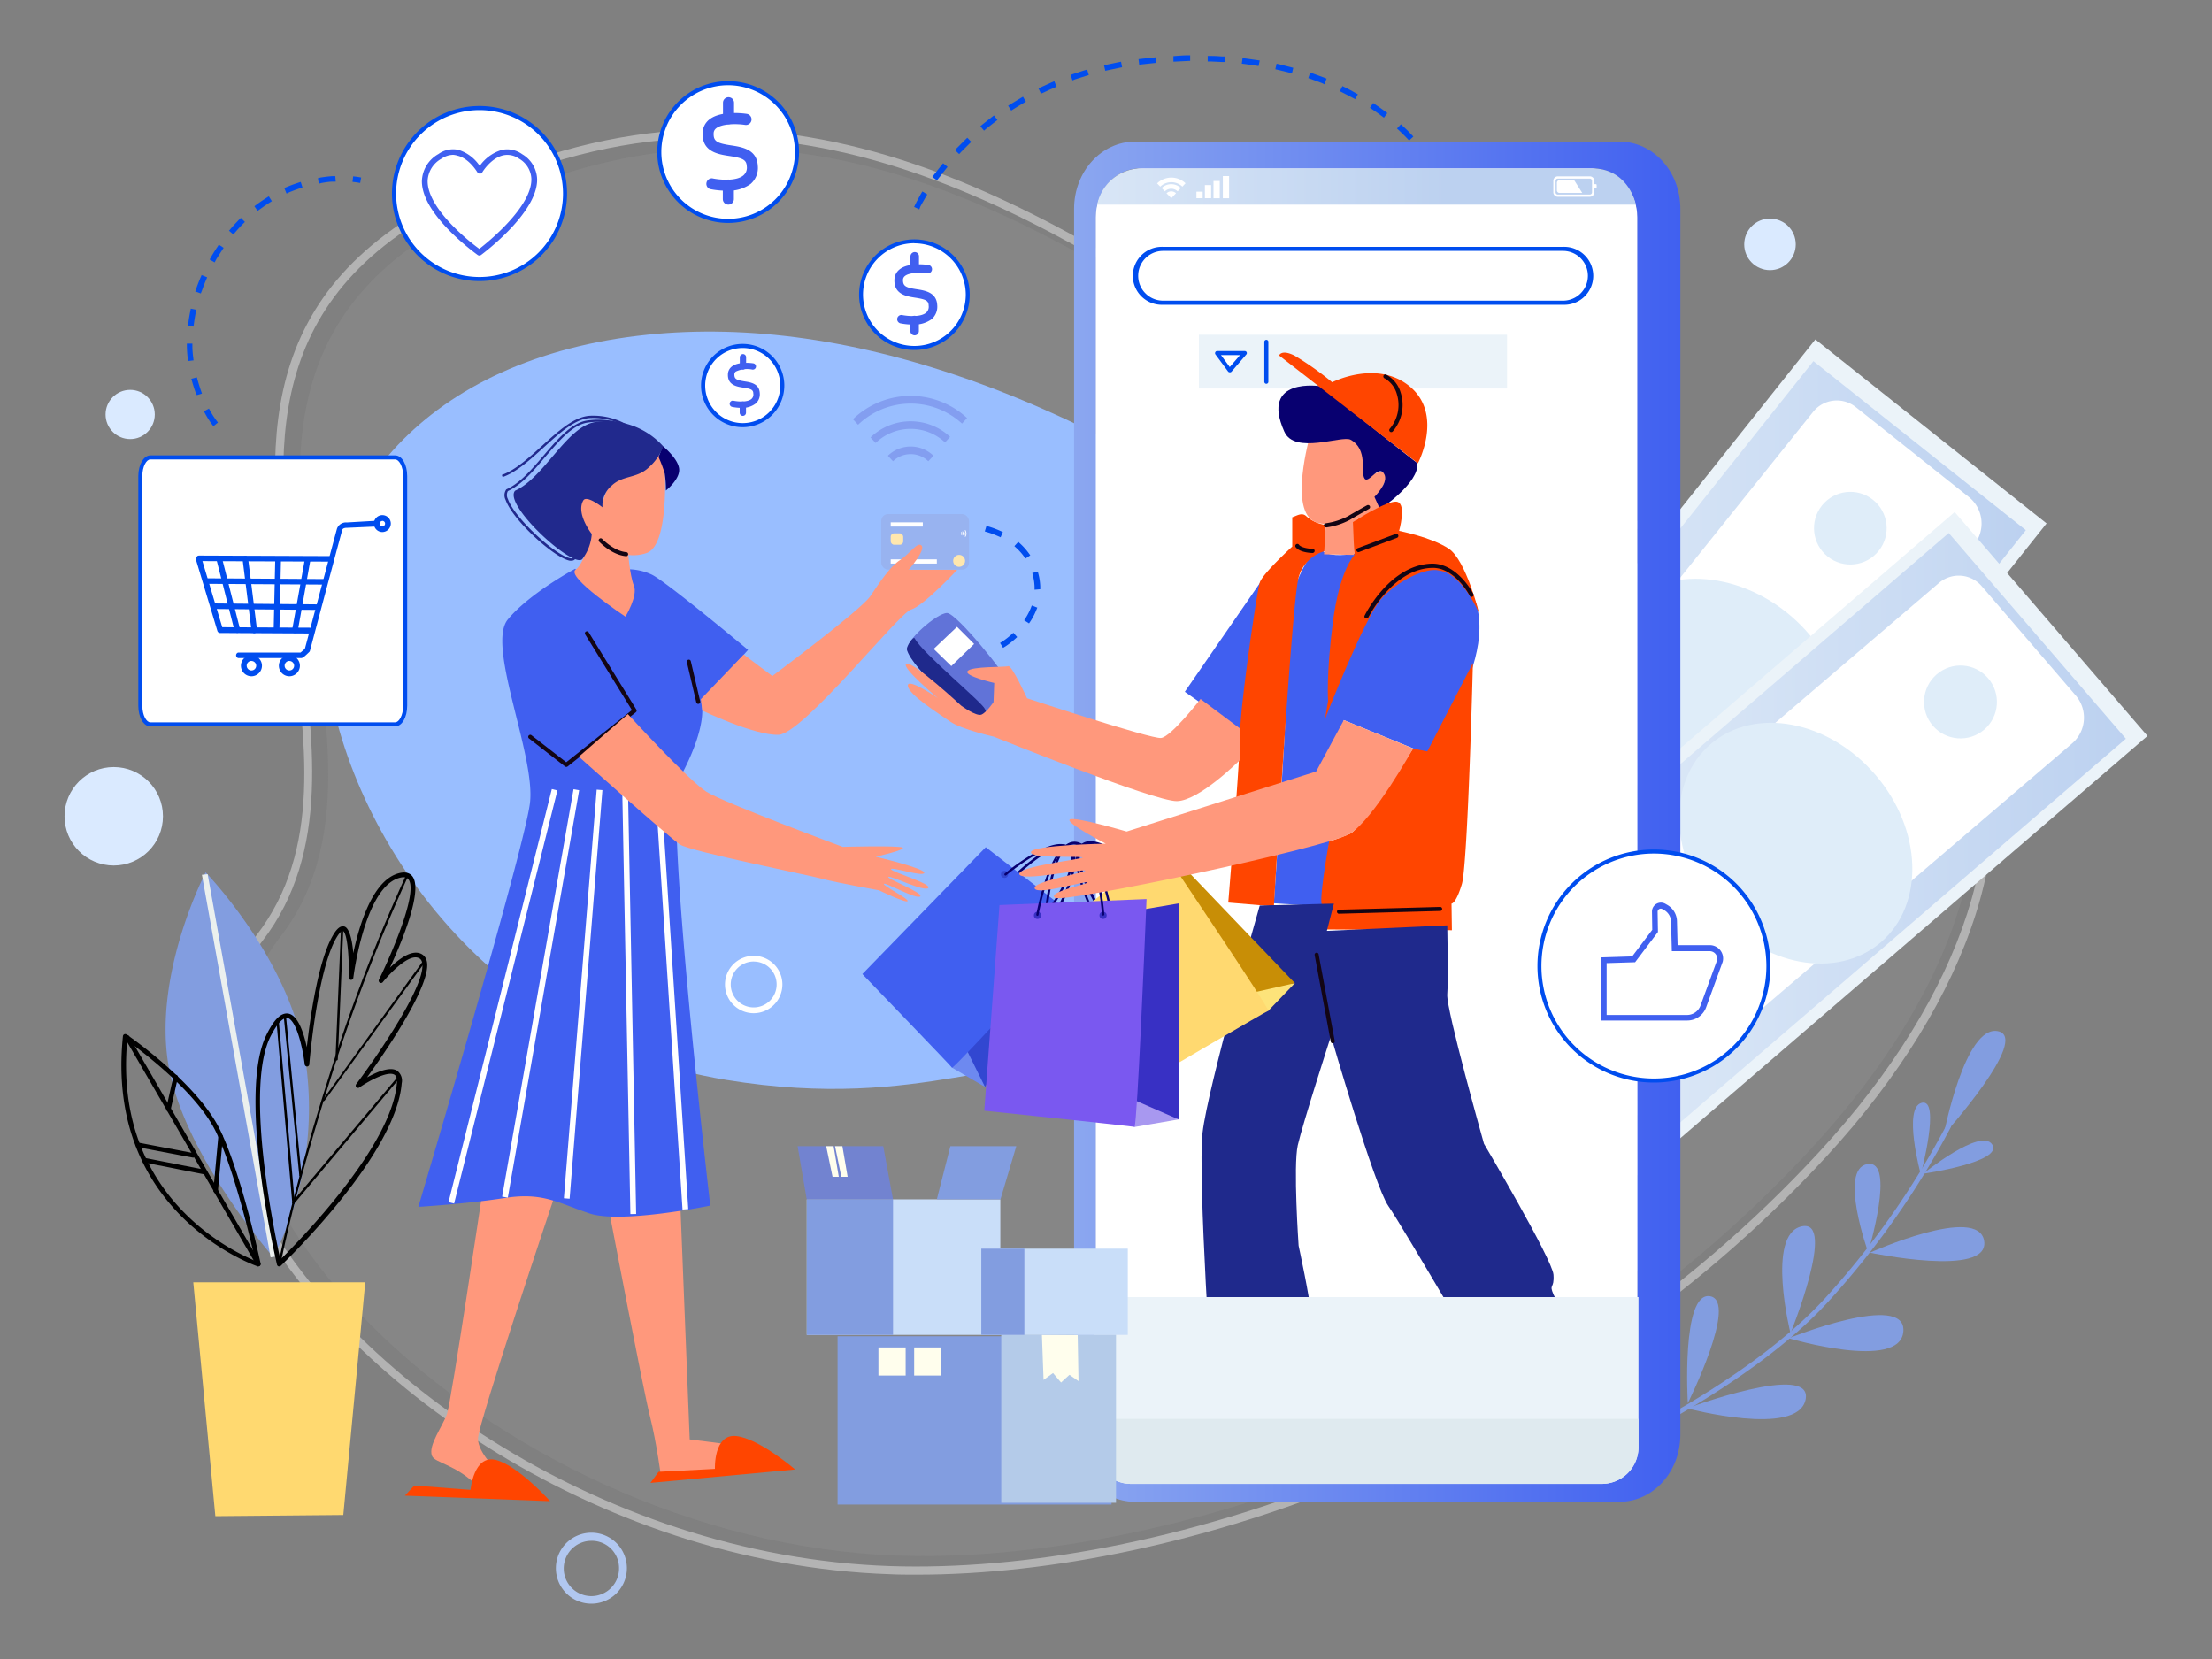 <svg xmlns="http://www.w3.org/2000/svg" xmlns:xlink="http://www.w3.org/1999/xlink" viewBox="0 0 400 300"><rect x="0" y="0" width="400" height="300" fill="#808080" stroke="none"/><defs><style>.cls-1,.cls-11{isolation:isolate;}.cls-2{fill:url(#ÅÂÁ_Ï_ÌÌ_È_ËÂÌÚ_240);}.cls-3{fill:#b1c7f0;}.cls-4{fill:#daeaff;}.cls-5{fill:#004def;}.cls-6{fill:#999;opacity:0.25;}.cls-7{fill:#99beff;}.cls-8{fill:#b3b3b3;mix-blend-mode:multiply;}.cls-9{fill:#ebf3f9;}.cls-10{fill:url(#ÅÂÁ_Ï_ÌÌ_È_ËÂÌÚ_239);}.cls-11,.cls-15{fill:#fff;}.cls-12{fill:#dfedf9;}.cls-13{fill:url(#ÅÂÁ_Ï_ÌÌ_È_ËÂÌÚ_239-2);}.cls-14{fill:#829de0;}.cls-16{fill:url(#ÅÂÁ_Ï_ÌÌ_È_ËÂÌÚ_240-2);}.cls-17{fill:#ff987c;}.cls-18{fill:#405ff0;}.cls-19{fill:#ff4500;}.cls-20{fill:#839ef0;}.cls-21{fill:#6173d8;}.cls-22{fill:#1f298c;}.cls-23{fill:#21298d;}.cls-24{fill:#080070;}.cls-25{fill:#130514;}.cls-26{fill:#98b3f0;}.cls-27{fill:#ffe7ae;}.cls-28{fill:#8992c3;}.cls-29{fill:#ebf0ee;}.cls-30{fill:#ffd970;}.cls-31{fill:#dfeaef;}.cls-32{fill:#a898f0;}.cls-33{fill:#fde37a;}.cls-34{fill:#c88e06;}.cls-35{fill:#3830c4;}.cls-36{fill:#6d89f0;}.cls-37{fill:#3247d1;}.cls-38{fill:#7a58f0;}.cls-39{fill:#4060f0;}.cls-40{fill:#b4cbe9;}.cls-41{fill:#fffeed;}.cls-42{fill:#c9def9;}.cls-43{fill:#7283d0;}.cls-44{fill:url(#ÅÂÁ_Ï_ÌÌ_È_ËÂÌÚ_239-3);}</style><linearGradient id="ÅÂÁ_Ï_ÌÌ_È_ËÂÌÚ_240" x1="206.15" y1="30.46" x2="288.09" y2="30.46" gradientUnits="userSpaceOnUse"><stop offset="0" stop-color="#4060f0"/><stop offset="1" stop-color="#a5bff0"/></linearGradient><linearGradient id="ÅÂÁ_Ï_ÌÌ_È_ËÂÌÚ_239" x1="252.06" y1="128.24" x2="366.32" y2="128.24" gradientTransform="translate(217.04 -193.55) rotate(51.49)" gradientUnits="userSpaceOnUse"><stop offset="0" stop-color="#e8f1f9"/><stop offset="1" stop-color="#bcd1f0"/></linearGradient><linearGradient id="ÅÂÁ_Ï_ÌÌ_È_ËÂÌÚ_239-2" x1="260.06" y1="154.74" x2="384.42" y2="154.74" gradientTransform="matrix(0.76, 0.65, -0.65, 0.76, 179.01, -172.78)" xlink:href="#ÅÂÁ_Ï_ÌÌ_È_ËÂÌÚ_239"/><linearGradient id="ÅÂÁ_Ï_ÌÌ_È_ËÂÌÚ_240-2" x1="-598.58" y1="148.59" x2="-451.44" y2="148.59" gradientTransform="matrix(-1, 0, 0, 1, -294.72, 0)" xlink:href="#ÅÂÁ_Ï_ÌÌ_È_ËÂÌÚ_240"/><linearGradient id="ÅÂÁ_Ï_ÌÌ_È_ËÂÌÚ_239-3" x1="164.27" y1="33.73" x2="261.68" y2="33.73" gradientTransform="matrix(1, 0, 0, 1, 0, 0)" xlink:href="#ÅÂÁ_Ï_ÌÌ_È_ËÂÌÚ_239"/></defs><title>cs_electronic-store-client</title><g class="cls-1"><g id="Layer_1" data-name="Layer 1"><rect class="cls-2" x="206.15" y="29.72" width="81.93" height="1.47"/><path class="cls-3" d="M106.94,290a6.42,6.42,0,1,1,4.54-1.88A6.43,6.43,0,0,1,106.94,290Zm0-11.37a5,5,0,1,0,5,5A4.92,4.92,0,0,0,106.94,278.63Z"/><circle class="cls-4" cx="20.57" cy="147.61" r="8.9"/><circle class="cls-4" cx="23.54" cy="74.95" r="4.45"/><circle class="cls-4" cx="320.07" cy="44.19" r="4.66"/><path class="cls-5" d="M38.59,77.07l-.32-.41a16,16,0,0,1-1.15-1.83l-.25-.45.91-.5.25.45A15.87,15.87,0,0,0,39.1,76l.31.41Zm-3-5.62L35.38,71c-.23-.63-.44-1.3-.64-2l-.14-.5,1-.27.14.5c.19.69.4,1.34.61,1.95l.17.49ZM34,65.29l-.06-.52c-.08-.68-.13-1.39-.15-2.12l0-.52,1,0,0,.52c0,.7.07,1.38.15,2l.06.52Zm1-6.23-1-.13.06-.52c.08-.68.2-1.38.34-2.09l.1-.51,1,.2-.1.51q-.2,1-.33,2Zm1.31-6-1-.35.17-.49q.34-1,.77-2l.21-.48,1,.41-.2.48c-.28.64-.52,1.28-.74,1.91Zm2.5-5.61-.9-.52.38-.67c.32-.54.65-1.07,1-1.58l.28-.44.87.57-.28.44q-.48.74-1,1.54ZM42.2,42.4l-.79-.68.34-.39q.71-.83,1.43-1.56l.37-.37.74.73-.37.37q-.7.71-1.38,1.5Zm4.38-4.27L46,37.29l.42-.31c.58-.43,1.17-.83,1.75-1.2l.44-.28.55.88-.44.28c-.56.35-1.12.74-1.68,1.15ZM51.81,35l-.4-1,.48-.2c.67-.28,1.34-.53,2-.74l.49-.16.32,1-.49.16q-.94.31-1.91.71Zm5.84-1.78-.16-1L58,32.1c.75-.12,1.46-.2,2.11-.25l.52,0,.08,1-.52,0c-.63,0-1.31.12-2,.23Zm7.48-.13L64.62,33l-.36-.05-.52-.06.12-1,.52.06.42.06.51.09Z"/><path class="cls-6" d="M83.71,39C175-7.83,236.4,95.2,297,96.26c62.27,1.09,82.58,54.9,30.68,111.28-50.53,54.89-120.62,75.25-165.24,73.77C88.69,278.86,19.34,210.09,50.71,169.37,79,132.62,23.4,69.87,83.71,39Z"/><path class="cls-7" d="M271.08,240.16c54.21,4.35,27.89-90.47-25.19-131.34-48.81-37.58-92.69-52-128.74-48.3-40.54,4.16-60.51,30-58.46,57.09,2.25,29.79,27.19,70.24,72.58,77.66,36.53,6,51.53-6.86,66.36-.55C229,208.09,248.37,238.34,271.08,240.16Z"/><path class="cls-8" d="M165.77,284.75c-1.62,0-3.22,0-4.79-.08C107.25,282.89,59.21,248,43.81,215.39,35.6,198,36.47,182,46.33,169.2,58.24,153.74,55.41,134,52.41,113,48.28,84.21,44,54.44,80.28,35.86c58.65-30.05,105.58.23,147,27,24.75,16,48.13,31.06,71.13,31.46,28.72.5,50,12,58.41,31.66,9.94,23.22,0,54.32-26.57,83.18C281.79,261.75,213.76,284.75,165.77,284.75ZM80.61,36.51l.34.65C45.62,55.27,49.81,84.51,53.86,112.8c2.91,20.33,5.92,41.35-6.37,57.3-9.5,12.34-10.32,27.78-2.36,44.67C60.35,247,107.86,281.44,161,283.2c47.84,1.56,118.36-21,168.14-75.08,26.18-28.43,36-58.94,26.3-81.61-8.17-19.07-29-30.28-57.09-30.77-23.41-.41-47-15.61-71.9-31.7C185.4,37.54,138.84,7.5,80.95,37.17Z"/><rect class="cls-9" x="244.98" y="101.53" width="128.42" height="53.43" transform="translate(16.33 290.35) rotate(-51.49)"/><rect class="cls-10" x="248.27" y="103.7" width="121.84" height="49.09" transform="translate(16.33 290.35) rotate(-51.49)"/><path class="cls-11" d="M262.31,156.29l65.55-81.8a5.49,5.49,0,0,1,7.72-.88L356,89.85a6.14,6.14,0,0,1,1,8.63l-65.52,81.77a8,8,0,0,1-11.25,1.28l-16.52-13.14A8.61,8.61,0,0,1,262.31,156.29Z"/><circle class="cls-12" cx="335.71" cy="94.91" r="6.59" transform="matrix(0.62, -0.78, 0.78, 0.62, 52.43, 298.52)"/><circle class="cls-12" cx="288.44" cy="154.32" r="6.59" transform="translate(-11.9 283.95) rotate(-51.49)"/><ellipse class="cls-12" cx="311.21" cy="125.55" rx="18.98" ry="23.62" transform="translate(19.2 290.91) rotate(-51.49)"/><rect class="cls-9" x="258.03" y="128.03" width="128.42" height="53.43" transform="translate(-22.92 247.73) rotate(-40.73)"/><rect class="cls-13" x="261.32" y="130.2" width="121.84" height="49.09" transform="translate(-22.92 247.73) rotate(-40.73)"/><path class="cls-11" d="M270.94,173.54l79.68-68.12a5.49,5.49,0,0,1,7.74.58l17,19.77a6.14,6.14,0,0,1-.65,8.66L295.1,202.52a8,8,0,0,1-11.29-.84l-13.77-16A8.61,8.61,0,0,1,270.94,173.54Z"/><circle class="cls-12" cx="354.52" cy="126.95" r="6.59" transform="translate(3.03 262.06) rotate(-40.73)"/><circle class="cls-12" cx="296.99" cy="176.49" r="6.59" transform="translate(-43.23 236.52) rotate(-40.73)"/><ellipse class="cls-12" cx="324.73" cy="152.48" rx="18.98" ry="23.62" transform="translate(-20.84 248.81) rotate(-40.73)"/><path class="cls-14" d="M290.24,262.76a.44.44,0,0,0,.19,0c.26-.12,25.77-11.75,40-27.18a151.31,151.31,0,0,0,22.31-31.69.44.44,0,1,0-.78-.38A150.43,150.43,0,0,1,329.81,235c-14.13,15.3-39.49,26.86-39.74,27a.44.44,0,0,0,.17.84Z"/><path class="cls-14" d="M305.08,254.67s22.86-8.5,21.43-1.59S305.08,254.67,305.08,254.67Z"/><path class="cls-14" d="M305.21,253.74s9.22-18.52,4-19.34S305.21,253.74,305.21,253.74Z"/><path class="cls-14" d="M323.46,242s20.22,6,20.73-1.26S323.46,242,323.46,242Z"/><path class="cls-14" d="M323.78,241.1s8.46-20.8,2-19.33S323.78,241.1,323.78,241.1Z"/><path class="cls-14" d="M338.15,226.52s21.65,4.59,20.65-2.1S338.15,226.52,338.15,226.52Z"/><path class="cls-14" d="M337.82,226.44s5.11-16.84-.14-15.94S337.82,226.44,337.82,226.44Z"/><path class="cls-14" d="M347.75,212.25s14.53-2.09,12.51-5.28S347.75,212.25,347.75,212.25Z"/><path class="cls-14" d="M347.34,212.37s3.67-13.79.18-12.95S347.34,212.37,347.34,212.37Z"/><path class="cls-14" d="M351.48,205.21s15.79-17.56,9.8-18.74S351.48,205.21,351.48,205.21Z"/><rect class="cls-15" x="198.13" y="30.46" width="97.97" height="236.88" rx="8.71" ry="8.71"/><path class="cls-15" d="M296.1,39.17V258.63a8.71,8.71,0,0,1-8.71,8.71H206.84a8.71,8.71,0,0,1-8.71-8.71V39.17a8,8,0,0,1,.28-2.16,8.68,8.68,0,0,1,8.43-6.55H287.4A8.68,8.68,0,0,1,295.82,37,8,8,0,0,1,296.1,39.17Z"/><path class="cls-16" d="M292.86,25.61H205.23c-6.07,0-11,5.43-11,12.13v221.7c0,6.7,4.91,12.13,11,12.13h87.63c6.08,0,11-5.43,11-12.13V37.74C303.86,31,298.94,25.61,292.86,25.61Zm3.25,232.88c0,4.89-3.58,8.86-8,8.86H206.15c-4.44,0-8-4-8-8.86V39.31c0-4.91,3.58-8.86,8-8.86h81.93c4.44,0,8,4,8,8.86Z"/><path class="cls-15" d="M210.32,45h72.32a4.87,4.87,0,1,1,0,9.74H210.32a4.87,4.87,0,1,1,0-9.74Z"/><path class="cls-5" d="M282.64,55.11H210.32a5.24,5.24,0,1,1,0-10.47h72.32a5.24,5.24,0,1,1,0,10.47Zm-72.32-9.74a4.5,4.5,0,1,0,0,9h72.32a4.5,4.5,0,1,0,0-9Z"/><rect class="cls-9" x="216.8" y="60.53" width="55.72" height="9.72"/><path class="cls-17" d="M100.31,216.22s-13.88,41.32-13.88,43.93S90,266,90,266s-2.51,2.39-3.4,3c-4.08-4.26-8-4.41-8.49-5.75-.72-1.86,1.94-5.34,2.72-7.56S87.32,215,87.32,215Z"/><path class="cls-5" d="M229,69.4a.37.37,0,0,1-.37-.37V61.76a.37.37,0,0,1,.73,0V69A.37.37,0,0,1,229,69.4Z"/><path class="cls-17" d="M110.21,219.27s6.14,32.26,7.32,36.84,2.09,11.5,2.09,11.5l9.41-1.31,1.83-5.23-6.14-.78L123,217.14Z"/><path class="cls-15" d="M225,63.85h-5l2.3,3.11Z"/><path class="cls-5" d="M222.36,67.32a.37.37,0,0,1-.29-.15l-2.3-3.11a.37.37,0,0,1,0-.38.36.36,0,0,1,.33-.2h5a.37.37,0,0,1,.28.61l-2.67,3.1A.37.37,0,0,1,222.36,67.32Zm-1.57-3.11,1.59,2.16,1.85-2.15Z"/><path class="cls-18" d="M104,102.85l9.14,8.3s1.5-2.72,1.39-4a29.85,29.85,0,0,0-1-4.21,10.15,10.15,0,0,1,4.27.94c2.39,1.05,17.47,13.64,17.47,13.64L126.8,127s1.53,3.78-4,13.93c-2.61,6.41,5.64,77.08,5.64,77.08s-16.13,3.32-21.83,1.42-8.43-3.87-15.31-2.8-15.65,1.61-15.65,1.61,19.11-64.38,20.18-73-7.92-28.47-4-33.22S104,102.85,104,102.85Z"/><path class="cls-18" d="M228.25,104.82l-14,20.28,10.89,7.63Z"/><path class="cls-18" d="M238.67,98.59s-.28,2.79,7.07,1.4c5.67,1,15.19,1.39,18.33,4.47,10.42,10.23-6,31.91-6,31.91L243,130.22l-4,33.68-8.65-.56s2.81-39.82,2.51-45.87C232.16,104.08,238.67,98.59,238.67,98.59Z"/><path class="cls-19" d="M239.64,94.91v4.73a6.77,6.77,0,0,0-4.78,4.67c-1.26,4-4.5,59.59-4.5,59.59l-8.25-.69s2.16-26.36,2.16-30.9,3-25.36,3.55-27,5.86-6.47,5.86-6.47V93.54c.88-.29,1.74-.93,2.52-.21A6.49,6.49,0,0,0,239.64,94.91Z"/><path class="cls-17" d="M107.57,94.19S106,101.73,104.1,103s9,8.51,9,8.51,2.29-3.76,1.53-5.6-1.12-6.58-1.12-6.58Z"/><path class="cls-20" d="M168.8,82.41l-.93,1a4.59,4.59,0,0,0-6.38,0l-.93-1a5.93,5.93,0,0,1,8.24,0Z"/><path class="cls-20" d="M171.81,79l-.92,1a9.12,9.12,0,0,0-12.54.1l-.93-1A10.46,10.46,0,0,1,171.81,79Z"/><path class="cls-20" d="M174.87,75.6l-.91,1a13.71,13.71,0,0,0-18.79.21l-.93-1a15,15,0,0,1,20.62-.23Z"/><path class="cls-17" d="M120.07,81.87s1.42,16.56-3.14,18.13c-7.05,2.44-13.84-6.76-12-9.39s4,.6,4,.6A9.21,9.21,0,0,1,110.82,87C112.26,85.51,120.07,81.87,120.07,81.87Z"/><path class="cls-17" d="M249.94,87.75l-.08,4.09L245.13,94l-.32,6.35-5.38-.11.35-5.93Z"/><path class="cls-17" d="M246.71,86.55s3.13-1.9,3.71-.88c1.33,2.33-7.13,10.8-12.51,8.75-5-1.9-1-15.72-1-15.72s5.84-.75,7.88.33S246.71,86.55,246.71,86.55Z"/><path class="cls-21" d="M164.07,117.6c1,3.32,11.33,12.76,13.08,12.05s5.48-4.89,5.3-6.05-9.43-12.73-11.2-12.75S163.58,115.91,164.07,117.6Z"/><path class="cls-22" d="M164,117.47c.83,3.36,11.33,12.76,13.08,12.05s1.09-1.15,1-1.33c-.37-1.11-11.21-10-12.66-12.73C165.18,114.93,163.88,116.9,164,117.47Z"/><path class="cls-17" d="M217.1,126.4l7.06,5.28v5.81s-7.28,7.31-11.35,7.38-33.1-11.66-33.1-11.66-5.87-1.31-7.89-2.73-7.48-4.81-7.65-6.45,5.43,2.21,5.43,2.21-6.86-5.7-5.68-6.21,9.9,7.58,9.9,7.58,2.73,2,3.66,1.61,2.18-2.26,2.18-2.26l.13-3.46s-5.54-1.26-4.82-2.15,6.7-.66,7.35-.89,3.4,5.81,3.4,5.81,22.39,7.39,24.23,7.18S217.1,126.4,217.1,126.4Z"/><path class="cls-23" d="M108.95,91.74a4.63,4.63,0,0,1,1.65-3.91c2-1.93,4.56-1.26,6.71-3.3a9.3,9.3,0,0,0,2.62-3.82,13.74,13.74,0,0,0-12.34-4.38c-5.13.84-9.14,10-14.45,12.41-2.2,2.55,10.59,14.2,12.17,12.35a8.46,8.46,0,0,0,1.7-4.53s-2.9-3.67-1.54-6.05C106.07,89.45,108.95,91.74,108.95,91.74Z"/><path class="cls-23" d="M103.36,101.39a1.68,1.68,0,0,1-.33,0c-2.77-.51-10.29-7.28-11.6-11a1.83,1.83,0,0,1,.11-1.87l.07-.05c2.42-1.08,4.61-3.65,6.72-6.13,2.55-3,5-5.83,7.78-6.29a14.07,14.07,0,0,1,12.53,4.45l.07.08,0,.1A9.42,9.42,0,0,1,116,84.58a7.7,7.7,0,0,1-3.54,1.76,6.87,6.87,0,0,0-3.17,1.55,8,8,0,0,1-3.48,1.81c-.77.23-1.38.42-1.61.81-1.28,2.23,1.5,5.78,1.53,5.82l0,.06v.08a8.57,8.57,0,0,1-1.75,4.66A.83.83,0,0,1,103.36,101.39ZM91.84,88.8a1.52,1.52,0,0,0,0,1.43c1.24,3.53,8.66,10.23,11.28,10.72.3.05.51,0,.61-.1a8.21,8.21,0,0,0,1.65-4.33c-.4-.52-2.84-3.9-1.51-6.22.31-.54,1-.74,1.85-1A7.6,7.6,0,0,0,109,87.58a7.28,7.28,0,0,1,3.35-1.65,7.36,7.36,0,0,0,3.36-1.66,9.64,9.64,0,0,0,2.53-3.62,13.63,13.63,0,0,0-12.07-4.22c-2.67.44-5,3.22-7.54,6.15C96.53,85.09,94.33,87.68,91.84,88.8Z"/><path class="cls-23" d="M90.89,86.27l-.14-.39c2.43-.86,4.89-3.1,7.27-5.26,3-2.72,5.83-5.3,8.69-5.44a12.25,12.25,0,0,1,9.14,3.49l-.29.3a11.82,11.82,0,0,0-8.83-3.38c-2.72.14-5.49,2.66-8.43,5.34C95.9,83.11,93.4,85.38,90.89,86.27Z"/><path class="cls-24" d="M119.08,82.64a23.27,23.27,0,0,1,1.13,3,20.24,20.24,0,0,1,.21,3.06s2.66-2.11,2.38-4-2.9-4-2.9-4Z"/><path class="cls-24" d="M238.82,69.85s17.47,14,17.47,13.86c.46,3.6-6.75,8.36-6.75,8.36l-1-2.22s2.59-2.54,1.8-4.07c-1-2-2.86,1.85-3.6.74s.69-5.22-2.5-7c-1.56-.86-10.14,2.77-12-1.48C227.78,68.05,238.82,69.85,238.82,69.85Z"/><path class="cls-19" d="M117.62,268.15l26.17-2.42s-6.57-5.63-10.67-6.05-3.84,5.94-3.84,5.94l-10.19.53Z"/><path class="cls-19" d="M73.21,270.46l26.27,1S93.67,265,89.66,264s-4.57,5.41-4.57,5.41l-10.18-.78Z"/><path class="cls-19" d="M244.65,94.41l.25,6s-2.66,2.6-3.88,12.14-.86,14.2-.86,14.2l-.57,3.3s7.1-18.22,10.11-21.66,8.25-5.81,10.47-5.24c4.35.54,7.32,7.82,7.32,7.82s-2.37-9.68-5.52-11.76S253,96,253,96s1.36-4.73-.29-5.24S244.65,94.41,244.65,94.41Z"/><path class="cls-19" d="M255.52,135.37s-9.38,14.53-11.39,15.4a37.9,37.9,0,0,1-3.78,1.38s-1.83,10.27-1.33,11.34a4,4,0,0,0,1.29,1.58l-.43,3,22.67.14-.07-4.81s.79.07,1.87-3.52,2-40,2-40l-8.25,16Z"/><path class="cls-22" d="M227.8,163.75s-9.42,33-10.34,41.06,1.85,48.32,1.85,48.32l15.13-.62s0-3,1.41-4.51c2.68-2.83-1.5-4.21-1.28-6.22s2.25-3.47,2.35-4.92-2.09-11.6-2.09-11.6-1-14.4-.15-18.17,6-19.75,6-19.75,7.86,27.16,10.38,30.75,20.34,34.16,20.34,34.16l14-7.18s-.46.21-1.9-2.21,2.32-2,1.55-4.13-3.26-2.61-4.13-4.64.18-.88,0-3.58-12.57-23.68-12.57-23.68-6.85-24.3-6.64-27,0-12.5,0-12.5l-21.77,1,1.27-4.93Z"/><path class="cls-15" d="M173.06,113.35l-4.22,4,3.19,3.1,4.12-4Z"/><path class="cls-19" d="M231.3,64.28l25.1,19.5S261,75.1,255.07,70s-14.17-.88-14.17-.88a54.52,54.52,0,0,0-6.8-4.81C231.7,63.1,231.3,64.28,231.3,64.28Z"/><path class="cls-25" d="M245.64,99.84a.37.37,0,0,1-.13-.71l6.83-2.56a.37.37,0,1,1,.26.69l-6.83,2.56Z"/><path class="cls-25" d="M237.41,100c-.24,0-2.32-.07-3.06-1a.37.37,0,1,1,.57-.46c.45.55,2,.71,2.5.71a.37.37,0,0,1,0,.73Z"/><path class="cls-25" d="M247.09,111.82a.36.36,0,0,1-.16,0,.37.37,0,0,1-.17-.49c.19-.38,4.62-9.21,12.15-9.41,4.55-.08,7.38,5.2,7.49,5.43a.37.37,0,1,1-.65.34c0-.05-2.74-5.17-6.82-5-7.09.19-11.47,8.91-11.51,9A.37.37,0,0,1,247.09,111.82Z"/><path class="cls-25" d="M242.08,165.23a.37.37,0,0,1,0-.73l18.4-.5a.37.37,0,0,1,0,.73Z"/><path class="cls-25" d="M251.58,78.14a.36.36,0,0,1-.22-.07.37.37,0,0,1-.07-.51,6.64,6.64,0,0,0,1.31-6.28,4.77,4.77,0,0,0-2.18-2.85.37.37,0,0,1-.25-.46.36.36,0,0,1,.46-.25A5.41,5.41,0,0,1,253.29,71a7.35,7.35,0,0,1-1.42,7A.37.37,0,0,1,251.58,78.14Z"/><path class="cls-25" d="M102.4,138.68a.37.37,0,0,1-.23-.08l-6.54-5.09a.37.37,0,0,1,.45-.58l6.31,4.91,11.88-9.43-8.43-13.66a.37.37,0,1,1,.63-.38l8.6,13.94a.37.37,0,0,1-.08.48l-12.36,9.82A.37.37,0,0,1,102.4,138.68Z"/><path class="cls-25" d="M126.27,127.29a.37.37,0,0,1-.36-.28l-1.7-7.27a.37.37,0,0,1,.27-.44.36.36,0,0,1,.44.27l1.7,7.27a.37.37,0,0,1-.27.44Z"/><path class="cls-25" d="M241,188.66a.37.37,0,0,1-.36-.3l-2.91-15.65a.37.37,0,0,1,.29-.43.36.36,0,0,1,.43.29l2.91,15.65a.37.37,0,0,1-.29.43Z"/><path class="cls-25" d="M113.25,100.58c-2.62-.2-4.83-2.55-4.92-2.65a.37.37,0,0,1,.54-.5s2.11,2.24,4.41,2.42a.37.37,0,0,1,0,.73Z"/><path class="cls-25" d="M239.71,95.36a.37.37,0,0,1,0-.73,12.28,12.28,0,0,0,4-1.26c1.69-1,3.48-2,3.5-2a.37.37,0,0,1,.5.15.37.37,0,0,1-.15.5s-1.8,1-3.48,2a12.84,12.84,0,0,1-4.24,1.36Z"/><rect class="cls-26" x="159.36" y="92.96" width="15.86" height="10.04" rx="1.23" ry="1.23"/><rect class="cls-27" x="161.07" y="96.45" width="2.26" height="2.06" rx="0.6" ry="0.6"/><path class="cls-15" d="M173.85,96.74c-.07,0-.08-.08-.05-.11a.29.29,0,0,0,0-.3.07.07,0,1,1,.11-.09.42.42,0,0,1,.07.23.42.42,0,0,1-.08.24Z"/><path class="cls-15" d="M174.09,96.83c-.07,0-.08-.07-.06-.11a.55.55,0,0,0,.07-.25.72.72,0,0,0-.07-.27.07.07,0,1,1,.12-.06.89.89,0,0,1,.09.33.69.69,0,0,1-.09.32A.07.07,0,0,1,174.09,96.83Z"/><path class="cls-15" d="M174.31,97c-.07,0-.08-.07-.06-.1a.88.88,0,0,0,.1-.37,1.16,1.16,0,0,0-.11-.39.07.07,0,0,1,.12-.06,1.31,1.31,0,0,1,.12.45,1,1,0,0,1-.12.44A.07.07,0,0,1,174.31,97Z"/><path class="cls-15" d="M174.55,97.07c-.07,0-.08-.07-.06-.1a1,1,0,0,0,.13-.48,1.78,1.78,0,0,0-.14-.53.07.07,0,0,1,.13-.06,1.94,1.94,0,0,1,.16.58,1.18,1.18,0,0,1-.15.55A.07.07,0,0,1,174.55,97.07Z"/><circle class="cls-27" cx="173.44" cy="101.42" r="1.08"/><rect class="cls-15" x="161.07" y="101.15" width="8.34" height="0.76"/><rect class="cls-15" x="161.07" y="94.46" width="5.8" height="0.76"/><circle class="cls-28" cx="173.74" cy="183.01" r="3.86" transform="translate(-76.99 211.51) rotate(-52.97)"/><path class="cls-14" d="M37.19,157.76s15.21,15.65,18,33.59a59.88,59.88,0,0,1-5.74,36s-16.53-18.7-19.07-35.23S37.19,157.76,37.19,157.76Z"/><polygon class="cls-29" points="48.93 227.37 36.51 158.19 37.55 158.08 49.96 227.18 48.93 227.37"/><polygon class="cls-30" points="66.05 231.88 62.08 273.96 38.94 274.17 34.95 231.88 66.05 231.88"/><path d="M46.72,229l-.13,0c-.28-.09-27.68-9.49-24.36-41.64a.42.42,0,0,1,.65-.3c.53.36,13,9,17,17.44s7.21,23.86,7.25,24a.42.42,0,0,1-.13.39A.43.43,0,0,1,46.72,229ZM23,188.17C20.48,216.24,42,226.28,46.16,228c-.7-3.19-3.61-15.82-7-23.09S25.54,190,23,188.17Z"/><path d="M46.72,229a.41.41,0,0,1-.27-.11.44.44,0,0,1-.14-.22l-7.66-13.2,0-.07-16-27.56a.42.42,0,1,1,.72-.42l16,27.62,0,.07,7.67,13.21a.43.43,0,0,1,.06.19.42.42,0,0,1-.41.48Z"/><path d="M37.08,212.37H37L26,210.2a.42.42,0,0,1-.33-.49.41.41,0,0,1,.49-.33l11,2.17a.42.42,0,0,1-.08.82Z"/><path d="M35,209.34h-.08l-10.09-1.91a.42.42,0,0,1,.15-.82L35,208.52a.42.42,0,0,1-.08.82Z"/><path d="M39,215.71a.41.41,0,0,1-.42-.41s.9-9.79.9-9.79a.41.41,0,0,1,.45-.38.42.42,0,0,1,.38.45l-.9,9.73A.42.42,0,0,1,39,215.71Z"/><path d="M30.47,201a.45.45,0,0,1-.41-.45.52.52,0,0,1,0-.11l1.28-5.69a.42.42,0,1,1,.81.18l-1.28,5.69A.38.38,0,0,1,30.47,201Z"/><path d="M50.5,229l-.12,0a.42.42,0,0,1-.29-.3c-.29-1.25-7.14-30.77-1.95-41.48,1.39-2.86,2.67-4.15,4-3.93,1.75.3,2.79,3.52,3.34,6.07.58-5.15,2-15.32,4.6-20,.5-.9,1.27-2.09,2.19-1.82s1.44,2.54,1.61,4.83c1.07-5.06,3.42-12.88,7.93-14.37,1.22-.4,2.13-.27,2.7.39,2.1,2.42-1.83,11.9-4,16.6,1.58-1.53,3.8-3.22,5.48-2.58a1.88,1.88,0,0,1,1.16,1.29c1.16,4-7.44,16.51-10.78,21.13,1.69-.94,4.09-2,5.39-1.24a2.21,2.21,0,0,1,.88,2.3c-1.05,13-21,32.17-21.86,33A.42.42,0,0,1,50.5,229Zm1.35-44.92c-.52,0-1.52.52-3,3.48-4.62,9.54.81,35.53,1.85,40.2,3.23-3.19,20.14-20.38,21.07-31.92.06-.79-.09-1.3-.47-1.51-1.19-.68-4.52,1.07-6.34,2.34a.42.42,0,0,1-.57-.59c3.68-4.89,13-18.4,11.91-22.13a1,1,0,0,0-.66-.74c-1.83-.7-5.26,2.95-6.43,4.41a.42.42,0,0,1-.7-.44c2.13-4.31,7.25-16,5.3-18.22-.33-.38-.94-.43-1.81-.14-6.13,2-8.09,17.88-8.11,18a.41.41,0,0,1-.44.37.42.42,0,0,1-.39-.43c.11-3.9-.3-8.21-1.08-8.43,0,0-.39-.1-1.25,1.43-3.4,6.07-4.79,22.56-4.8,22.72a.42.42,0,0,1-.41.38.45.45,0,0,1-.42-.37c-.37-3.11-1.55-8.15-3.17-8.43Z"/><path d="M50.51,228.82a.2.2,0,0,1-.15-.06.21.21,0,0,1,0-.24c.1-.6.86-4.49,2.53-11.06,0,0,1-3.66,1.28-4.83,1.2-4.42,2.53-9,3.95-13.64.52-1.68,2.24-7.09,2.31-7.33a318.44,318.44,0,0,1,13-33.41.21.21,0,0,1,.28-.1.21.21,0,0,1,.1.28,318.13,318.13,0,0,0-13,33.36c-.08.24-1.8,5.66-2.31,7.33-1.42,4.63-2.74,9.2-3.93,13.57-.33,1.21-1.29,4.85-1.29,4.85-1.74,6.86-2.49,10.79-2.54,11.1a.21.21,0,0,1-.07.12A.22.22,0,0,1,50.51,228.82Z"/><path d="M54.34,212.66h-.21l-2.82-28.88a.21.21,0,1,1,.41,0l2.82,28.9Z"/><path d="M60.86,191.77a.21.21,0,0,1-.2-.22l1-23.59a.21.21,0,0,1,.22-.2.21.21,0,0,1,.2.22l-1,23.59A.21.21,0,0,1,60.86,191.77Z"/><path d="M58.55,199.1a.21.21,0,0,1-.12,0,.21.21,0,0,1,0-.29L76.77,173.4a.21.21,0,0,1,.29,0,.21.21,0,0,1,0,.29L58.72,199A.21.21,0,0,1,58.55,199.1Z"/><path d="M53.06,217.71a.21.21,0,0,1-.21-.2L50,184.75a.21.21,0,0,1,.19-.23.2.2,0,0,1,.23.19l2.88,32.77a.21.21,0,0,1-.19.23Z"/><path d="M53.06,217.71a.2.2,0,0,1-.21-.2.25.25,0,0,1,0-.15L72,194.63a.21.21,0,0,1,.32.27L53.23,217.61A.2.2,0,0,1,53.06,217.71Z"/><path class="cls-17" d="M126.73,126.44l7.76-8.08,5.17,3.89s16-11.91,17.71-14.43,3.58-5.4,5.48-6.61c1.67-1.06,3.08-3.37,3.81-2.53s-2.34,4.35-2.34,4.35h8.78s-6.18,6.61-8.36,7.2-19.55,22.56-24,22.65S127,128.49,127,128.49Z"/><path class="cls-9" d="M289.66,268.33H204.52a6.63,6.63,0,0,1-6.63-6.63V234.56h98.4V261.7A6.63,6.63,0,0,1,289.66,268.33Z"/><path class="cls-31" d="M289.66,268.33H204.52a6.63,6.63,0,0,1-6.63-6.63v-5.12h98.4v5.12A6.63,6.63,0,0,1,289.66,268.33Z"/><path class="cls-15" d="M27.18,82.72H71.46c1,0,1.81,1.51,1.81,3.36v41.54c0,1.86-.81,3.36-1.81,3.36H27.18c-1,0-1.81-1.51-1.81-3.36V86.08C25.38,84.22,26.19,82.72,27.18,82.72Z"/><path class="cls-5" d="M71.46,131.35H27.18c-1.22,0-2.17-1.64-2.17-3.73V86.08c0-2.09,1-3.73,2.17-3.73H71.46c1.22,0,2.17,1.64,2.17,3.73v41.54C73.63,129.71,72.68,131.35,71.46,131.35ZM27.18,83.08c-.68,0-1.44,1.23-1.44,3v41.54c0,1.77.76,3,1.44,3H71.46c.68,0,1.44-1.23,1.44-3V86.08c0-1.77-.76-3-1.44-3Z"/><path class="cls-5" d="M60,101.56l-24.06-.1a.52.52,0,0,1,0-1l24.06.1a.52.52,0,0,1,0,1Z"/><path class="cls-5" d="M54.47,119l-.11,0H43.07a.52.52,0,0,1,0-1H54.35c.1-.08.32-.26.78-.67.54-2,5.59-21,5.82-21.77a1.72,1.72,0,0,1,1.76-1.08L68,94.17a.49.49,0,0,1,.54.5.52.52,0,0,1-.5.54l-5.38.24c-.06,0-.65,0-.76.35-.19.59-3.91,14.57-5.85,21.87a.51.51,0,0,1-.15.25C55.16,118.63,54.77,119,54.47,119Z"/><path class="cls-5" d="M56.05,114.55l-16.24-.09a.52.52,0,0,1-.5-.37l-3.88-12.9a.52.52,0,0,1,1-.3l3.76,12.53,15.86.09a.52.52,0,0,1,0,1Z"/><path class="cls-5" d="M42.91,114.44a.52.52,0,0,1-.5-.39l-3.27-12.88a.52.52,0,0,1,1-.26l3.27,12.88a.52.52,0,0,1-.38.63Z"/><path class="cls-5" d="M53.35,114.44h-.09a.52.52,0,0,1-.42-.6l2.24-12.47a.52.52,0,1,1,1,.18L53.86,114A.52.52,0,0,1,53.35,114.44Z"/><path class="cls-5" d="M50,114.25a.52.52,0,0,1-.51-.53l.28-12.54a.51.51,0,0,1,.53-.51.52.52,0,0,1,.51.53l-.28,12.54A.52.52,0,0,1,50,114.25Z"/><path class="cls-5" d="M46,114.5a.52.52,0,0,1-.52-.46l-1.6-12.79a.52.52,0,1,1,1-.13l1.6,12.79a.52.52,0,0,1-.45.58Z"/><path class="cls-5" d="M58.8,105.71l-21.66-.14a.52.52,0,0,1,0-1l21.66.14a.52.52,0,0,1,0,1Z"/><path class="cls-5" d="M57.5,110.29l-18.82-.17a.52.52,0,0,1,0-1l18.82.17a.52.52,0,0,1,0,1Z"/><path class="cls-5" d="M45.47,122.29a1.9,1.9,0,1,1,1.9-1.9A1.91,1.91,0,0,1,45.47,122.29Zm0-2.77a.86.86,0,1,0,.86.86A.86.86,0,0,0,45.47,119.53Z"/><path class="cls-5" d="M52.33,122.29a1.9,1.9,0,1,1,1.9-1.9A1.91,1.91,0,0,1,52.33,122.29Zm0-2.77a.86.86,0,1,0,.86.86A.86.86,0,0,0,52.33,119.53Z"/><path class="cls-5" d="M69.14,96.21a1.53,1.53,0,1,1,1.53-1.53A1.54,1.54,0,0,1,69.14,96.21Zm0-2a.49.49,0,1,0,.49.49A.49.49,0,0,0,69.14,94.19Z"/><rect class="cls-15" x="52.45" y="179.63" width="77" height="1.04" transform="translate(-105.88 224.69) rotate(-75.96)"/><polygon class="cls-15" points="91.83 216.57 90.8 216.39 103.71 142.72 104.73 142.9 91.83 216.57"/><rect class="cls-15" x="68.37" y="179.24" width="74.13" height="1.04" transform="translate(-82.17 270.49) rotate(-85.41)"/><rect class="cls-15" x="113.25" y="142.8" width="1.04" height="76.75" transform="translate(-3.45 2.21) rotate(-1.1)"/><polygon class="cls-15" points="123.42 218.72 118.51 142.84 119.55 142.78 124.46 218.65 123.42 218.72"/><polygon class="cls-32" points="204.97 197.76 204.58 203.35 205.17 203.79 213.12 202.42 204.97 197.76"/><polygon class="cls-33" points="226.16 178.69 228.73 182.76 229.36 182.77 234.16 177.78 226.16 178.69"/><polygon class="cls-34" points="234.16 177.78 211.28 153.89 209.74 155.48 226.36 179.54 234.16 177.78"/><path class="cls-24" d="M198.78,164.54a.21.21,0,0,1-.18-.1c-.19-.3-4.56-7.46-3.72-10.71a2,2,0,0,1,1-1.31c3.35-1.9,11,5.41,11.3,5.73a.21.21,0,0,1,0,.29.21.21,0,0,1-.29,0c-.08-.07-7.72-7.4-10.81-5.66a1.58,1.58,0,0,0-.75,1c-.8,3.08,3.62,10.32,3.67,10.39a.21.21,0,0,1-.07.29A.21.21,0,0,1,198.78,164.54Z"/><path class="cls-30" d="M192.07,167.42l17.85-14.26.85,1.27c3.67,5.46,18,26.78,18.6,28.34,0-.12-20.3,11.78-20.3,11.78Z"/><circle class="cls-34" cx="205.98" cy="159.19" r="0.56" transform="translate(-54.27 152.88) rotate(-36.31)"/><circle class="cls-35" cx="197.77" cy="165.22" r="0.56" transform="translate(-59.43 149.14) rotate(-36.3)"/><path class="cls-24" d="M197.7,165.34a.21.21,0,0,1-.19-.12c-.21-.43-5.15-10.66-1.77-12.57s10,6,10.33,6.31a.21.21,0,1,1-.32.27c-.07-.08-6.74-7.94-9.8-6.21s1.89,11.92,1.94,12a.21.21,0,0,1-.09.28Z"/><polygon class="cls-36" points="175.34 188.99 172 192.45 172.14 193.06 178.12 196.55 175.34 188.99"/><polygon class="cls-37" points="178.12 196.55 195.94 168.68 194.03 167.56 174.57 189.39 178.12 196.55"/><path class="cls-24" d="M190.64,165.76a.2.2,0,0,1-.1,0,.21.21,0,0,1-.07-.28c.05-.09,5.37-9.25,3-11.84a1.58,1.58,0,0,0-1.2-.49c-3.23,0-9.17,6-9.23,6a.21.21,0,0,1-.3-.29c.25-.25,6.12-6.14,9.49-6.14a2,2,0,0,1,1.54.62c2.62,2.81-2.67,11.94-2.9,12.33A.21.21,0,0,1,190.64,165.76Z"/><path class="cls-18" d="M178.26,153.2l18.07,14-1,1.13c-4.44,4.86-21.78,23.81-23.16,24.76.12,0-16.23-16.95-16.23-16.95Z"/><circle class="cls-37" cx="181.65" cy="158.11" r="0.65"/><circle class="cls-34" cx="189.54" cy="164.77" r="0.56" transform="translate(-58.56 203.8) rotate(-49.94)"/><path class="cls-24" d="M189.61,164.9a.21.21,0,0,1-.17-.33c.06-.08,6.13-8.42,3.73-11s-11.14,4.65-11.22,4.72a.21.21,0,0,1-.27-.32c.37-.31,9.15-7.52,11.79-4.68s-3.44,11.17-3.7,11.52A.2.2,0,0,1,189.61,164.9Z"/><polygon class="cls-35" points="213.12 202.42 213.12 163.37 205.56 164.65 204.58 198.69 213.12 202.42"/><path class="cls-24" d="M201,165.61a.21.21,0,0,1-.21-.17c0-.12-2.15-12.3-6.27-12.8a1.9,1.9,0,0,0-1.46.47c-2.89,2.35-3.72,12.21-3.73,12.31a.23.23,0,0,1-.23.19.21.21,0,0,1-.19-.23c0-.41.86-10.13,3.88-12.6a2.27,2.27,0,0,1,1.77-.56c4.42.54,6.54,12.63,6.63,13.14a.21.21,0,0,1-.17.24Z"/><path class="cls-38" d="M180.74,163.66l26.59-1.08-.07,1.78c-.32,7.66-1.57,37.55-2.09,39.43.1-.1-27.18-2.94-27.18-2.94Z"/><circle class="cls-35" cx="199.47" cy="165.53" r="0.65"/><circle class="cls-35" cx="187.61" cy="165.53" r="0.65"/><path class="cls-24" d="M187.61,165.61a.21.21,0,0,1-.21-.25c.1-.54,2.41-13,6.7-13l.27,0c4.44.54,5.28,12.5,5.32,13a.21.21,0,0,1-.42,0c0-.12-.85-12.13-4.95-12.63h-.23c-3.94,0-6.26,12.53-6.28,12.66A.21.21,0,0,1,187.61,165.61Z"/><path class="cls-17" d="M243,130.22,238,139.51l-34.27,10.86s-9.31-2.74-10.26-2.19,6.48,4.38,6.48,4.38-13.14.23-13.51,1.5,9.25.7,9.34,1-11.69,1.59-11.46,3,11.59-1,11.93-.63-9.59,1.92-9.15,3.22,9.15-1.39,9.51-1.09-7.32,1.7-5.83,2.78,49-9,53.29-11.55,11.46-15.44,11.46-15.44Z"/><path class="cls-17" d="M104.67,136.83l8.87-7.7s11,12.05,14.23,14.06,24.61,9.95,24.61,9.95,10.1-.27,10.83.13-4.86,1.65-4.86,1.65,9,2.13,8.78,2.92-5.9-1.14-6-.67,7.39,2.61,6.73,3.4-6.89-2.33-7.23-2,6.4,2.89,5.77,3.52-6.22-2.54-6.56-2.27,4.55,2.72,4.28,3.13-5.16-1.95-5.16-1.95-7.87-1.42-10.3-2.09-23.77-4.94-25.7-6.19S104.67,136.83,104.67,136.83Z"/><path class="cls-15" d="M136.29,183.22a5.19,5.19,0,1,1,5.19-5.19A5.2,5.2,0,0,1,136.29,183.22Zm0-9.35a4.15,4.15,0,1,0,4.15,4.15A4.13,4.13,0,0,0,136.29,173.88Z"/><path class="cls-15" d="M278.36,174.69a20.71,20.71,0,1,1,20.71,20.71A20.71,20.71,0,0,1,278.36,174.69Z"/><path class="cls-5" d="M299.08,195.76a21.07,21.07,0,1,1,21.08-21.07A21.1,21.1,0,0,1,299.08,195.76Zm0-41.41a20.34,20.34,0,1,0,20.34,20.34A20.37,20.37,0,0,0,299.08,154.35Z"/><path class="cls-15" d="M290,173.63V184h15.06a3.11,3.11,0,0,0,2.92-2l3-8.2a1.88,1.88,0,0,0-1.83-2.35h-6.33l-.13-4.83a3,3,0,0,0-1.48-2.51l-.35-.2a1.09,1.09,0,0,0-1.65,1l.05,3.46-3.88,5.15Z"/><path class="cls-39" d="M305.07,184.54H289.49V173.13l5.66-.18,3.63-4.81-.05-3.28a1.62,1.62,0,0,1,2.43-1.42l.35.2a3.5,3.5,0,0,1,1.74,2.94l.11,4.33h5.83a2.41,2.41,0,0,1,2.33,3l-3,8.25A3.64,3.64,0,0,1,305.07,184.54Zm-14.54-1h14.54a2.6,2.6,0,0,0,2.43-1.69l3-8.2a1.37,1.37,0,0,0-1.34-1.65h-6.84l-.14-5.34a2.49,2.49,0,0,0-1.22-2.07l-.35-.2a.56.56,0,0,0-.58,0,.56.56,0,0,0-.28.5l.06,3.64L295.68,174l-5.15.16Z"/><path class="cls-14" d="M151.46,241.64H201v30.43H151.46Z"/><path class="cls-40" d="M181.06,241.32h20.75v30.43H181.06Z"/><path class="cls-41" d="M158.85,243.66h4.92v5.08h-4.92Z"/><path class="cls-41" d="M165.31,243.66h4.92v5.08h-4.92Z"/><path class="cls-41" d="M188.41,241.39l.3,8.14,1.71-1.24,1.45,1.71,1.52-1.39,1.64,1.14-.15-8.31Z"/><path class="cls-42" d="M145.89,216.88h35v24.51h-35Z"/><path class="cls-14" d="M145.89,216.88h15.6v24.51h-15.6Z"/><path class="cls-42" d="M177.45,225.8h26.49v15.59H177.45Z"/><path class="cls-14" d="M177.45,225.8h7.79v15.59h-7.79Z"/><path class="cls-14" d="M171.86,207.26h11.92l-2.86,9.61H169.41Z"/><path class="cls-43" d="M144.23,207.26h15.49l1.76,9.61h-15.6Z"/><polygon class="cls-41" points="149.4 207.26 150.55 212.8 151.68 212.8 150.74 207.26 149.4 207.26"/><polygon class="cls-41" points="151 207.26 152.14 212.8 153.28 212.8 152.33 207.26 151 207.26"/><path class="cls-15" d="M71.24,35A15.46,15.46,0,1,1,86.71,50.46,15.46,15.46,0,0,1,71.24,35Z"/><path class="cls-5" d="M86.71,50.83A15.83,15.83,0,1,1,102.54,35,15.85,15.85,0,0,1,86.71,50.83Zm0-30.92A15.09,15.09,0,1,0,101.81,35,15.11,15.11,0,0,0,86.71,19.91Z"/><path class="cls-39" d="M86.68,46.21a.52.52,0,0,1-.3-.1C86,45.82,76.19,38.82,76.29,32.7a5.83,5.83,0,0,1,3-4.85,4.53,4.53,0,0,1,3.65-.74A7.23,7.23,0,0,1,86.75,30a7.51,7.51,0,0,1,4-2.89,4.61,4.61,0,0,1,3.67.77,5.45,5.45,0,0,1,2.71,4.51C97.26,38.45,87.41,45.79,87,46.1A.52.52,0,0,1,86.68,46.21ZM81.94,28a3.79,3.79,0,0,0-2.09.69,4.79,4.79,0,0,0-2.52,4C77.25,37.72,85,43.8,86.68,45c1.66-1.29,9.52-7.66,9.41-12.65a4.41,4.41,0,0,0-2.25-3.67A3.61,3.61,0,0,0,91,28.09c-2.21.49-3.77,3-3.78,3.07a.52.52,0,0,1-.45.25.69.69,0,0,1-.45-.26s-1.47-2.52-3.6-3A3.2,3.2,0,0,0,81.94,28Z"/><circle class="cls-15" cx="131.67" cy="27.49" r="12.45"/><path class="cls-5" d="M131.67,40.31a12.82,12.82,0,1,1,12.82-12.82A12.83,12.83,0,0,1,131.67,40.31Zm0-24.9a12.08,12.08,0,1,0,12.08,12.08A12.1,12.1,0,0,0,131.67,15.41Z"/><path class="cls-18" d="M131.4,34.48a14.91,14.91,0,0,1-3-.29,1,1,0,0,1,.41-1.94c1.11.24,4.3.6,5.63-.54a1.83,1.83,0,0,0,.6-1.66c-.06-1.18-.8-1.48-3.14-1.84-2-.3-5-.76-4.84-4.19a3.15,3.15,0,0,1,1.16-2.37c2.09-1.73,6.34-1.13,6.82-1.06a1,1,0,0,1-.3,2c-1.47-.23-4.19-.25-5.25.63a1.15,1.15,0,0,0-.44.92c-.05,1.44.66,1.77,3.16,2.15,2,.3,4.66.72,4.82,3.7a3.83,3.83,0,0,1-1.29,3.27A6.77,6.77,0,0,1,131.4,34.48Z"/><path class="cls-18" d="M131.71,37a1,1,0,0,1-1-1V33.47a1,1,0,0,1,1-1,1,1,0,0,1,1,1V36A1,1,0,0,1,131.71,37Z"/><path class="cls-18" d="M131.74,22.46a1,1,0,0,1-1-1V18.58a1,1,0,0,1,1-1,1,1,0,0,1,1,1v2.89A1,1,0,0,1,131.74,22.46Z"/><circle class="cls-15" cx="165.35" cy="53.27" r="9.65"/><path class="cls-5" d="M165.35,63.29a10,10,0,1,1,10-10A10,10,0,0,1,165.35,63.29Zm0-19.31a9.29,9.29,0,1,0,9.29,9.29A9.3,9.3,0,0,0,165.35,44Z"/><path class="cls-18" d="M165.14,58.69a11.55,11.55,0,0,1-2.36-.23.77.77,0,0,1,.32-1.5c.86.18,3.34.46,4.37-.42a1.42,1.42,0,0,0,.46-1.28c0-.92-.62-1.15-2.44-1.43-1.53-.24-3.85-.59-3.75-3.25a2.44,2.44,0,0,1,.9-1.84c1.62-1.34,4.91-.88,5.29-.82a.77.77,0,0,1-.23,1.52c-1.14-.17-3.25-.2-4.07.48a.9.9,0,0,0-.34.71c0,1.12.52,1.37,2.45,1.67,1.53.23,3.62.56,3.74,2.87a3,3,0,0,1-1,2.54A5.25,5.25,0,0,1,165.14,58.69Z"/><path class="cls-18" d="M165.39,60.64a.77.77,0,0,1-.77-.77v-2a.74.74,0,0,1,.77-.77.77.77,0,0,1,.77.77v2A.77.77,0,0,1,165.39,60.64Z"/><path class="cls-18" d="M165.41,49.36a.77.77,0,0,1-.77-.77V46.35a.79.79,0,0,1,.77-.77.77.77,0,0,1,.77.77V48.6A.77.77,0,0,1,165.41,49.36Z"/><circle class="cls-15" cx="134.3" cy="69.73" r="7.16"/><path class="cls-5" d="M134.3,77.25a7.53,7.53,0,1,1,7.53-7.53A7.54,7.54,0,0,1,134.3,77.25Zm0-14.32a6.79,6.79,0,1,0,6.8,6.79A6.8,6.8,0,0,0,134.3,62.93Z"/><path class="cls-18" d="M134.15,73.75a8.58,8.58,0,0,1-1.75-.17.57.57,0,0,1,.24-1.12c.64.14,2.47.34,3.24-.31a1.06,1.06,0,0,0,.34-1c0-.68-.46-.85-1.81-1.06-1.14-.17-2.86-.44-2.78-2.41a1.81,1.81,0,0,1,.67-1.37c1.2-1,3.65-.65,3.92-.61a.57.57,0,0,1-.17,1.13,4.81,4.81,0,0,0-3,.36.66.66,0,0,0-.25.53c0,.83.38,1,1.82,1.24,1.13.17,2.68.41,2.77,2.13a2.2,2.2,0,0,1-.74,1.88A3.9,3.9,0,0,1,134.15,73.75Z"/><path class="cls-18" d="M134.33,75.2a.57.57,0,0,1-.57-.57V73.17a.55.55,0,0,1,.57-.57.57.57,0,0,1,.57.57v1.46A.57.57,0,0,1,134.33,75.2Z"/><path class="cls-18" d="M134.35,66.83a.57.57,0,0,1-.57-.57V64.6a.59.59,0,0,1,.57-.57.57.57,0,0,1,.57.57v1.66A.57.57,0,0,1,134.35,66.83Z"/><path class="cls-5" d="M181.39,117.15l-.55-.88.44-.28a13.31,13.31,0,0,0,1.58-1.22l.39-.35.69.78-.39.35a13.64,13.64,0,0,1-1.72,1.33Zm4.69-4.42-.88-.56.28-.44a11.09,11.09,0,0,0,.91-1.76l.19-.48,1,.39-.2.48a12,12,0,0,1-1,1.93Zm1-6.09,0-.52a9.6,9.6,0,0,0-.28-2l-.13-.5,1-.25.13.5a10.67,10.67,0,0,1,.31,2.16l0,.52ZM185.44,101l-.31-.42a10.35,10.35,0,0,0-1.32-1.47l-.38-.35.71-.77.38.35A11.44,11.44,0,0,1,186,100l.31.42Zm-4.5-3.84-.47-.21a15.73,15.73,0,0,0-1.89-.7l-.5-.15.3-1,.5.15a16.59,16.59,0,0,1,2,.75l.47.21Z"/><path class="cls-5" d="M166.24,37.86l-.94-.44.22-.47s.34-.72,1-1.88l.27-.45.89.54-.27.45c-.67,1.11-1,1.78-1,1.78Zm3.2-5.25L168.6,32l.31-.42q.59-.79,1.3-1.66l.33-.4.81.66-.33.4q-.69.85-1.27,1.63Zm4-4.75-.75-.72.36-.38q.71-.74,1.49-1.49l.38-.36.72.75-.38.36c-.51.49-1,1-1.46,1.46Zm81.38-2.45-.36-.38c-.41-.43-.9-.92-1.46-1.44l-.38-.35.71-.76.38.35c.58.54,1.08,1,1.51,1.49l.36.38Zm-76.88-1.78-.66-.81.4-.33q.8-.65,1.65-1.3l.41-.31.63.83-.42.31q-.84.63-1.62,1.27Zm72.32-2.35-.42-.31q-.79-.59-1.68-1.19l-.43-.29.58-.86.43.29c.61.41,1.18.82,1.72,1.22l.42.31ZM182.86,20l-.56-.88.44-.28q.87-.55,1.8-1.09l.45-.26.52.9-.45.26q-.91.52-1.76,1.07Zm62.19-2.07-.46-.25q-.88-.48-1.83-.95l-.47-.23.46-.93.47.23q1,.48,1.87,1l.46.25Zm-56.81-1-.45-.94.47-.23q.94-.45,1.91-.87l.48-.21.41,1-.48.21q-1,.41-1.87.85Zm51.25-1.69L239,15q-.94-.37-1.93-.71l-.49-.17.34-1,.49.17q1,.35,2,.73l.48.19Zm-45.55-.7-.34-1,.49-.17q1-.34,2-.65l.5-.15.3,1-.5.15c-.67.2-1.32.41-2,.63Zm39.69-1.28-.5-.13c-.65-.17-1.32-.34-2-.49l-.51-.12.23-1,.51.11q1,.24,2,.5l.5.13Zm-33.76-.46-.23-1,.51-.11c.67-.15,1.36-.29,2.06-.43l.51-.1.19,1-.51.1q-1,.19-2,.42Zm27.72-.86-.51-.08q-1-.16-2-.29l-.52-.06.13-1,.52.06q1.06.13,2.08.29l.51.08ZM206,11.69l-.12-1,3.12-.33.1,1Zm15.49-.48-.52,0q-1-.06-2.06-.1l-.52,0,0-1,.52,0q1.06,0,2.09.1l.52,0Zm-9.3-.06,0-1S214,10,214.7,10h.52l0,1Z"/><path class="cls-44" d="M295.82,37H198.41a8.15,8.15,0,0,1,8-6.54h81.54C292.12,30.46,294.87,33.23,295.82,37Z"/><path class="cls-15" d="M287.49,35.58H281.7a.81.81,0,0,1-.81-.81V32.7a.81.81,0,0,1,.81-.81h5.79a.81.81,0,0,1,.81.81v2.08A.81.81,0,0,1,287.49,35.58ZM281.7,32.3a.4.4,0,0,0-.4.4v2.08a.4.4,0,0,0,.4.4h5.79a.4.4,0,0,0,.4-.4V32.7a.4.4,0,0,0-.4-.4Z"/><path class="cls-15" d="M286.12,34.89H282a.48.48,0,0,1-.47-.48V33.06a.48.48,0,0,1,.47-.48h2.66Z"/><path class="cls-15" d="M288.72,33.45v.46a.14.14,0,0,1-.14.15h-.49V33.3h.49A.15.15,0,0,1,288.72,33.45Z"/><path class="cls-15" d="M214.37,33.15l-.56.6a2.89,2.89,0,0,0-4,0l-.57-.59a3.71,3.71,0,0,1,5.16,0Z"/><path class="cls-15" d="M213.52,34l-.57.6a1.66,1.66,0,0,0-2.31,0l-.58-.6a2.5,2.5,0,0,1,3.46,0Z"/><path class="cls-15" d="M212.66,34.94l-.85.9-.87-.89a1.24,1.24,0,0,1,1.72,0Z"/><rect class="cls-15" x="221.13" y="31.84" width="1.13" height="4.01"/><rect class="cls-15" x="219.44" y="32.73" width="1.13" height="3.12"/><rect class="cls-15" x="217.88" y="33.47" width="1.13" height="2.37"/><rect class="cls-15" x="216.35" y="34.66" width="1.13" height="1.18"/></g></g></svg>